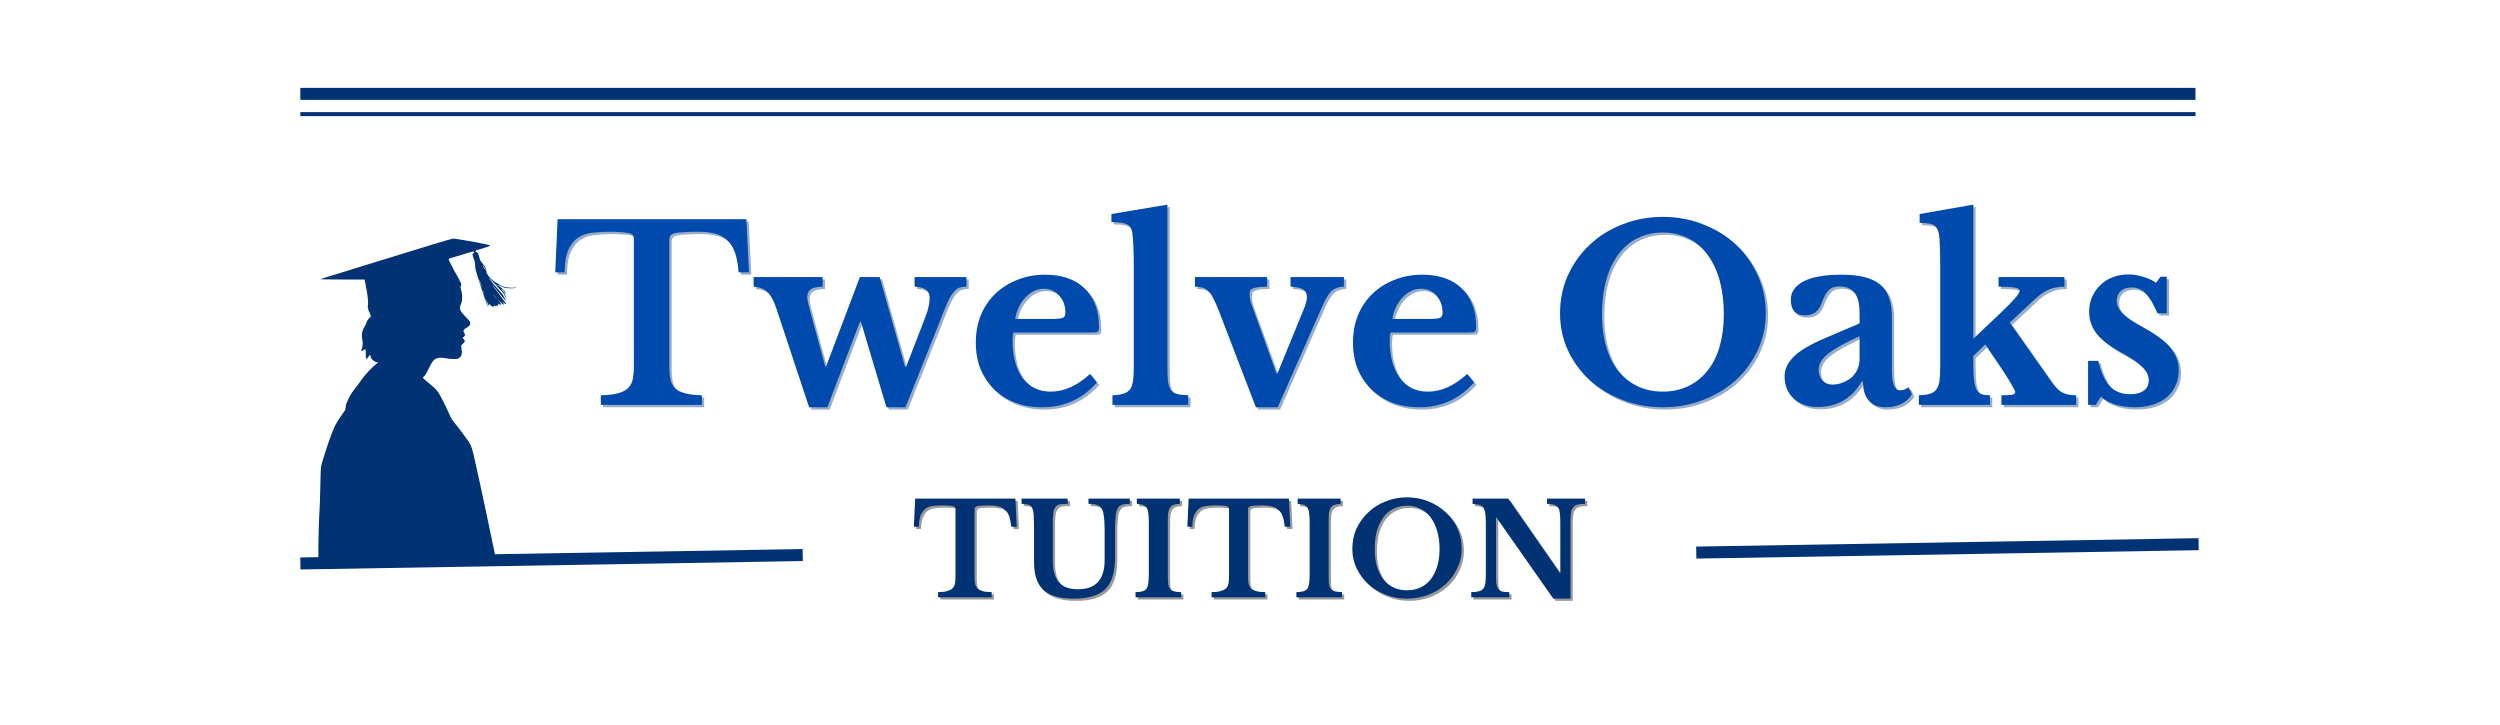 <svg xmlns="http://www.w3.org/2000/svg" xmlns:xlink="http://www.w3.org/1999/xlink" width="200" zoomAndPan="magnify" viewBox="0 0 150 43.5" height="58" preserveAspectRatio="xMidYMid meet" version="1.0"><defs><g/><clipPath id="1aaace16a2"><path d="M 19.094 14.316 L 31 14.316 L 31 33.559 L 19.094 33.559 Z M 19.094 14.316 " clip-rule="nonzero"/></clipPath></defs><path stroke-linecap="butt" transform="matrix(0.06, -0.001, 0.001, 0.06, 18.017, 33.446)" fill="none" stroke-linejoin="miter" d="M -0.02 6.03 L 502.33 5.991 " stroke="#003274" stroke-width="12" stroke-opacity="1" stroke-miterlimit="4"/><path stroke-linecap="butt" transform="matrix(0.06, -0.001, 0.001, 0.06, 101.771, 32.794)" fill="none" stroke-linejoin="miter" d="M -0.018 6.016 L 502.333 5.977 " stroke="#003274" stroke-width="12" stroke-opacity="1" stroke-miterlimit="4"/><path stroke-linecap="butt" transform="matrix(0.06, 0, 0, 0.06, 18.021, 5.273)" fill="none" stroke-linejoin="miter" d="M -0.02 5.975 L 1895.131 5.975 " stroke="#003274" stroke-width="12" stroke-opacity="1" stroke-miterlimit="4"/><path stroke-linecap="butt" transform="matrix(0.06, 0, 0, 0.06, 18.021, 6.727)" fill="none" stroke-linejoin="miter" d="M -0.02 2.003 L 1895.131 2.003 " stroke="#003274" stroke-width="4" stroke-opacity="1" stroke-miterlimit="4"/><g fill="#000000" fill-opacity="0.4"><g transform="translate(54.872, 35.974)"><g><path d="M 6.266 -4.234 L 5.938 -4.234 C 5.914 -4.484 5.875 -4.691 5.812 -4.859 C 5.758 -5.023 5.676 -5.156 5.562 -5.25 C 5.457 -5.352 5.328 -5.422 5.172 -5.453 C 5.023 -5.492 4.848 -5.516 4.641 -5.516 C 4.441 -5.516 4.281 -5.508 4.156 -5.5 C 4.039 -5.5 3.953 -5.488 3.891 -5.469 C 3.828 -5.445 3.785 -5.422 3.766 -5.391 C 3.742 -5.359 3.734 -5.32 3.734 -5.281 L 3.734 -1.25 C 3.734 -1.082 3.742 -0.941 3.766 -0.828 C 3.785 -0.711 3.832 -0.617 3.906 -0.547 C 3.977 -0.473 4.082 -0.414 4.219 -0.375 C 4.352 -0.332 4.535 -0.312 4.766 -0.312 L 4.766 0 L 1.547 0 L 1.547 -0.312 C 1.773 -0.312 1.957 -0.332 2.094 -0.375 C 2.238 -0.414 2.348 -0.473 2.422 -0.547 C 2.492 -0.617 2.539 -0.711 2.562 -0.828 C 2.582 -0.941 2.594 -1.082 2.594 -1.25 L 2.594 -5.281 C 2.594 -5.32 2.582 -5.359 2.562 -5.391 C 2.551 -5.422 2.516 -5.445 2.453 -5.469 C 2.398 -5.488 2.32 -5.5 2.219 -5.5 C 2.113 -5.508 1.977 -5.516 1.812 -5.516 C 1.625 -5.516 1.441 -5.504 1.266 -5.484 C 1.098 -5.473 0.953 -5.426 0.828 -5.344 C 0.703 -5.258 0.598 -5.129 0.516 -4.953 C 0.441 -4.785 0.398 -4.547 0.391 -4.234 L 0.094 -4.234 L 0.172 -5.922 L 6.188 -5.922 Z M 6.266 -4.234 "/></g></g></g><g fill="#000000" fill-opacity="0.4"><g transform="translate(61.226, 35.974)"><g><path d="M 5.812 -2.391 C 5.812 -1.953 5.766 -1.578 5.672 -1.266 C 5.578 -0.953 5.43 -0.695 5.234 -0.5 C 5.035 -0.301 4.773 -0.156 4.453 -0.062 C 4.141 0.031 3.766 0.078 3.328 0.078 C 2.504 0.078 1.898 -0.094 1.516 -0.438 C 1.141 -0.789 0.953 -1.344 0.953 -2.094 L 0.953 -4.203 C 0.953 -4.398 0.945 -4.566 0.938 -4.703 C 0.938 -4.836 0.93 -4.953 0.922 -5.047 C 0.91 -5.141 0.895 -5.211 0.875 -5.266 C 0.852 -5.328 0.832 -5.379 0.812 -5.422 C 0.758 -5.492 0.691 -5.539 0.609 -5.562 C 0.523 -5.594 0.391 -5.609 0.203 -5.609 L 0.203 -5.922 L 2.969 -5.922 L 2.969 -5.609 C 2.75 -5.609 2.586 -5.598 2.484 -5.578 C 2.391 -5.555 2.312 -5.508 2.25 -5.438 C 2.219 -5.395 2.188 -5.344 2.156 -5.281 C 2.133 -5.227 2.117 -5.156 2.109 -5.062 C 2.098 -4.969 2.086 -4.848 2.078 -4.703 C 2.078 -4.566 2.078 -4.398 2.078 -4.203 L 2.078 -2.188 C 2.078 -1.602 2.203 -1.172 2.453 -0.891 C 2.703 -0.617 3.082 -0.484 3.594 -0.484 C 4.656 -0.484 5.188 -1.066 5.188 -2.234 L 5.188 -4.016 C 5.188 -4.223 5.18 -4.406 5.172 -4.562 C 5.16 -4.719 5.145 -4.848 5.125 -4.953 C 5.113 -5.066 5.094 -5.156 5.062 -5.219 C 5.031 -5.289 4.992 -5.352 4.953 -5.406 C 4.879 -5.477 4.785 -5.531 4.672 -5.562 C 4.566 -5.594 4.414 -5.609 4.219 -5.609 L 4.219 -5.922 L 6.703 -5.922 L 6.703 -5.609 C 6.516 -5.609 6.367 -5.594 6.266 -5.562 C 6.16 -5.539 6.082 -5.492 6.031 -5.422 C 5.988 -5.367 5.953 -5.305 5.922 -5.234 C 5.898 -5.16 5.879 -5.066 5.859 -4.953 C 5.848 -4.848 5.836 -4.719 5.828 -4.562 C 5.816 -4.406 5.812 -4.223 5.812 -4.016 Z M 5.812 -2.391 "/></g></g></g><g fill="#000000" fill-opacity="0.4"><g transform="translate(67.987, 35.974)"><g><path d="M 3.016 0 L 0.281 0 L 0.281 -0.312 C 0.445 -0.312 0.582 -0.328 0.688 -0.359 C 0.801 -0.391 0.883 -0.441 0.938 -0.516 C 0.988 -0.586 1.023 -0.691 1.047 -0.828 C 1.066 -0.973 1.078 -1.172 1.078 -1.422 L 1.078 -4.5 C 1.078 -4.719 1.066 -4.895 1.047 -5.031 C 1.035 -5.176 1.004 -5.289 0.953 -5.375 C 0.898 -5.457 0.828 -5.516 0.734 -5.547 C 0.641 -5.578 0.516 -5.598 0.359 -5.609 L 0.359 -5.922 L 2.938 -5.922 L 2.938 -5.609 C 2.781 -5.598 2.656 -5.578 2.562 -5.547 C 2.469 -5.516 2.395 -5.457 2.344 -5.375 C 2.289 -5.289 2.254 -5.176 2.234 -5.031 C 2.223 -4.895 2.219 -4.719 2.219 -4.5 L 2.219 -1.422 C 2.219 -1.172 2.223 -0.973 2.234 -0.828 C 2.254 -0.691 2.289 -0.586 2.344 -0.516 C 2.406 -0.441 2.488 -0.391 2.594 -0.359 C 2.707 -0.328 2.848 -0.312 3.016 -0.312 Z M 3.016 0 "/></g></g></g><g fill="#000000" fill-opacity="0.4"><g transform="translate(71.283, 35.974)"><g><path d="M 6.266 -4.234 L 5.938 -4.234 C 5.914 -4.484 5.875 -4.691 5.812 -4.859 C 5.758 -5.023 5.676 -5.156 5.562 -5.25 C 5.457 -5.352 5.328 -5.422 5.172 -5.453 C 5.023 -5.492 4.848 -5.516 4.641 -5.516 C 4.441 -5.516 4.281 -5.508 4.156 -5.5 C 4.039 -5.5 3.953 -5.488 3.891 -5.469 C 3.828 -5.445 3.785 -5.422 3.766 -5.391 C 3.742 -5.359 3.734 -5.32 3.734 -5.281 L 3.734 -1.25 C 3.734 -1.082 3.742 -0.941 3.766 -0.828 C 3.785 -0.711 3.832 -0.617 3.906 -0.547 C 3.977 -0.473 4.082 -0.414 4.219 -0.375 C 4.352 -0.332 4.535 -0.312 4.766 -0.312 L 4.766 0 L 1.547 0 L 1.547 -0.312 C 1.773 -0.312 1.957 -0.332 2.094 -0.375 C 2.238 -0.414 2.348 -0.473 2.422 -0.547 C 2.492 -0.617 2.539 -0.711 2.562 -0.828 C 2.582 -0.941 2.594 -1.082 2.594 -1.25 L 2.594 -5.281 C 2.594 -5.32 2.582 -5.359 2.562 -5.391 C 2.551 -5.422 2.516 -5.445 2.453 -5.469 C 2.398 -5.488 2.32 -5.5 2.219 -5.5 C 2.113 -5.508 1.977 -5.516 1.812 -5.516 C 1.625 -5.516 1.441 -5.504 1.266 -5.484 C 1.098 -5.473 0.953 -5.426 0.828 -5.344 C 0.703 -5.258 0.598 -5.129 0.516 -4.953 C 0.441 -4.785 0.398 -4.547 0.391 -4.234 L 0.094 -4.234 L 0.172 -5.922 L 6.188 -5.922 Z M 6.266 -4.234 "/></g></g></g><g fill="#000000" fill-opacity="0.4"><g transform="translate(77.636, 35.974)"><g><path d="M 3.016 0 L 0.281 0 L 0.281 -0.312 C 0.445 -0.312 0.582 -0.328 0.688 -0.359 C 0.801 -0.391 0.883 -0.441 0.938 -0.516 C 0.988 -0.586 1.023 -0.691 1.047 -0.828 C 1.066 -0.973 1.078 -1.172 1.078 -1.422 L 1.078 -4.5 C 1.078 -4.719 1.066 -4.895 1.047 -5.031 C 1.035 -5.176 1.004 -5.289 0.953 -5.375 C 0.898 -5.457 0.828 -5.516 0.734 -5.547 C 0.641 -5.578 0.516 -5.598 0.359 -5.609 L 0.359 -5.922 L 2.938 -5.922 L 2.938 -5.609 C 2.781 -5.598 2.656 -5.578 2.562 -5.547 C 2.469 -5.516 2.395 -5.457 2.344 -5.375 C 2.289 -5.289 2.254 -5.176 2.234 -5.031 C 2.223 -4.895 2.219 -4.719 2.219 -4.5 L 2.219 -1.422 C 2.219 -1.172 2.223 -0.973 2.234 -0.828 C 2.254 -0.691 2.289 -0.586 2.344 -0.516 C 2.406 -0.441 2.488 -0.391 2.594 -0.359 C 2.707 -0.328 2.848 -0.312 3.016 -0.312 Z M 3.016 0 "/></g></g></g><g fill="#000000" fill-opacity="0.4"><g transform="translate(80.932, 35.974)"><g><path d="M 3.625 -6 C 4.094 -6 4.523 -5.914 4.922 -5.75 C 5.316 -5.594 5.66 -5.375 5.953 -5.094 C 6.254 -4.82 6.488 -4.5 6.656 -4.125 C 6.82 -3.75 6.906 -3.344 6.906 -2.906 C 6.906 -2.5 6.816 -2.113 6.641 -1.75 C 6.473 -1.383 6.242 -1.066 5.953 -0.797 C 5.66 -0.523 5.312 -0.312 4.906 -0.156 C 4.508 0 4.082 0.078 3.625 0.078 C 3.164 0.078 2.738 0 2.344 -0.156 C 1.945 -0.312 1.598 -0.523 1.297 -0.797 C 1.004 -1.066 0.77 -1.383 0.594 -1.75 C 0.426 -2.113 0.344 -2.5 0.344 -2.906 C 0.344 -3.344 0.426 -3.75 0.594 -4.125 C 0.77 -4.5 1.004 -4.82 1.297 -5.094 C 1.586 -5.375 1.93 -5.594 2.328 -5.75 C 2.734 -5.914 3.164 -6 3.625 -6 Z M 3.625 -0.422 C 3.926 -0.422 4.195 -0.477 4.438 -0.594 C 4.676 -0.707 4.879 -0.867 5.047 -1.078 C 5.211 -1.297 5.344 -1.555 5.438 -1.859 C 5.531 -2.172 5.578 -2.516 5.578 -2.891 C 5.578 -3.285 5.531 -3.645 5.438 -3.969 C 5.344 -4.289 5.211 -4.566 5.047 -4.797 C 4.879 -5.023 4.676 -5.195 4.438 -5.312 C 4.195 -5.438 3.926 -5.5 3.625 -5.5 C 3.32 -5.5 3.051 -5.438 2.812 -5.312 C 2.57 -5.195 2.367 -5.023 2.203 -4.797 C 2.035 -4.566 1.906 -4.289 1.812 -3.969 C 1.727 -3.645 1.688 -3.285 1.688 -2.891 C 1.688 -2.516 1.727 -2.172 1.812 -1.859 C 1.906 -1.555 2.035 -1.297 2.203 -1.078 C 2.367 -0.867 2.57 -0.707 2.812 -0.594 C 3.051 -0.477 3.32 -0.422 3.625 -0.422 Z M 3.625 -0.422 "/></g></g></g><g fill="#000000" fill-opacity="0.4"><g transform="translate(88.177, 35.974)"><g><path d="M 5.156 0.078 L 1.75 -4.781 L 1.719 -4.781 L 1.719 -1.469 C 1.719 -1.207 1.723 -1.004 1.734 -0.859 C 1.754 -0.711 1.789 -0.598 1.844 -0.516 C 1.906 -0.43 1.988 -0.375 2.094 -0.344 C 2.207 -0.32 2.348 -0.312 2.516 -0.312 L 2.516 0 L 0.234 0 L 0.234 -0.312 C 0.422 -0.312 0.57 -0.328 0.688 -0.359 C 0.801 -0.391 0.891 -0.441 0.953 -0.516 C 1.016 -0.586 1.055 -0.691 1.078 -0.828 C 1.098 -0.973 1.109 -1.172 1.109 -1.422 L 1.109 -4.5 C 1.109 -4.719 1.098 -4.895 1.078 -5.031 C 1.055 -5.176 1.02 -5.289 0.969 -5.375 C 0.914 -5.457 0.832 -5.516 0.719 -5.547 C 0.613 -5.578 0.477 -5.598 0.312 -5.609 L 0.312 -5.922 L 2.453 -5.922 L 5.547 -1.469 L 5.578 -1.469 L 5.578 -4.453 C 5.578 -4.703 5.566 -4.898 5.547 -5.047 C 5.535 -5.203 5.5 -5.32 5.438 -5.406 C 5.375 -5.488 5.289 -5.539 5.188 -5.562 C 5.082 -5.594 4.945 -5.609 4.781 -5.609 L 4.781 -5.922 L 7.062 -5.922 L 7.062 -5.609 C 6.875 -5.609 6.723 -5.594 6.609 -5.562 C 6.492 -5.531 6.406 -5.473 6.344 -5.391 C 6.281 -5.316 6.238 -5.207 6.219 -5.062 C 6.195 -4.926 6.188 -4.738 6.188 -4.5 L 6.188 0.078 Z M 5.156 0.078 "/></g></g></g><g fill="#003274" fill-opacity="1"><g transform="translate(54.737, 35.839)"><g><path d="M 6.266 -4.234 L 5.938 -4.234 C 5.914 -4.484 5.875 -4.691 5.812 -4.859 C 5.758 -5.023 5.676 -5.156 5.562 -5.25 C 5.457 -5.352 5.328 -5.422 5.172 -5.453 C 5.023 -5.492 4.848 -5.516 4.641 -5.516 C 4.441 -5.516 4.281 -5.508 4.156 -5.5 C 4.039 -5.5 3.953 -5.488 3.891 -5.469 C 3.828 -5.445 3.785 -5.422 3.766 -5.391 C 3.742 -5.359 3.734 -5.32 3.734 -5.281 L 3.734 -1.25 C 3.734 -1.082 3.742 -0.941 3.766 -0.828 C 3.785 -0.711 3.832 -0.617 3.906 -0.547 C 3.977 -0.473 4.082 -0.414 4.219 -0.375 C 4.352 -0.332 4.535 -0.312 4.766 -0.312 L 4.766 0 L 1.547 0 L 1.547 -0.312 C 1.773 -0.312 1.957 -0.332 2.094 -0.375 C 2.238 -0.414 2.348 -0.473 2.422 -0.547 C 2.492 -0.617 2.539 -0.711 2.562 -0.828 C 2.582 -0.941 2.594 -1.082 2.594 -1.25 L 2.594 -5.281 C 2.594 -5.32 2.582 -5.359 2.562 -5.391 C 2.551 -5.422 2.516 -5.445 2.453 -5.469 C 2.398 -5.488 2.32 -5.5 2.219 -5.5 C 2.113 -5.508 1.977 -5.516 1.812 -5.516 C 1.625 -5.516 1.441 -5.504 1.266 -5.484 C 1.098 -5.473 0.953 -5.426 0.828 -5.344 C 0.703 -5.258 0.598 -5.129 0.516 -4.953 C 0.441 -4.785 0.398 -4.547 0.391 -4.234 L 0.094 -4.234 L 0.172 -5.922 L 6.188 -5.922 Z M 6.266 -4.234 "/></g></g></g><g fill="#003274" fill-opacity="1"><g transform="translate(61.09, 35.839)"><g><path d="M 5.812 -2.391 C 5.812 -1.953 5.766 -1.578 5.672 -1.266 C 5.578 -0.953 5.43 -0.695 5.234 -0.5 C 5.035 -0.301 4.773 -0.156 4.453 -0.062 C 4.141 0.031 3.766 0.078 3.328 0.078 C 2.504 0.078 1.898 -0.094 1.516 -0.438 C 1.141 -0.789 0.953 -1.344 0.953 -2.094 L 0.953 -4.203 C 0.953 -4.398 0.945 -4.566 0.938 -4.703 C 0.938 -4.836 0.93 -4.953 0.922 -5.047 C 0.91 -5.141 0.895 -5.211 0.875 -5.266 C 0.852 -5.328 0.832 -5.379 0.812 -5.422 C 0.758 -5.492 0.691 -5.539 0.609 -5.562 C 0.523 -5.594 0.391 -5.609 0.203 -5.609 L 0.203 -5.922 L 2.969 -5.922 L 2.969 -5.609 C 2.75 -5.609 2.586 -5.598 2.484 -5.578 C 2.391 -5.555 2.312 -5.508 2.25 -5.438 C 2.219 -5.395 2.188 -5.344 2.156 -5.281 C 2.133 -5.227 2.117 -5.156 2.109 -5.062 C 2.098 -4.969 2.086 -4.848 2.078 -4.703 C 2.078 -4.566 2.078 -4.398 2.078 -4.203 L 2.078 -2.188 C 2.078 -1.602 2.203 -1.172 2.453 -0.891 C 2.703 -0.617 3.082 -0.484 3.594 -0.484 C 4.656 -0.484 5.188 -1.066 5.188 -2.234 L 5.188 -4.016 C 5.188 -4.223 5.18 -4.406 5.172 -4.562 C 5.16 -4.719 5.145 -4.848 5.125 -4.953 C 5.113 -5.066 5.094 -5.156 5.062 -5.219 C 5.031 -5.289 4.992 -5.352 4.953 -5.406 C 4.879 -5.477 4.785 -5.531 4.672 -5.562 C 4.566 -5.594 4.414 -5.609 4.219 -5.609 L 4.219 -5.922 L 6.703 -5.922 L 6.703 -5.609 C 6.516 -5.609 6.367 -5.594 6.266 -5.562 C 6.16 -5.539 6.082 -5.492 6.031 -5.422 C 5.988 -5.367 5.953 -5.305 5.922 -5.234 C 5.898 -5.16 5.879 -5.066 5.859 -4.953 C 5.848 -4.848 5.836 -4.719 5.828 -4.562 C 5.816 -4.406 5.812 -4.223 5.812 -4.016 Z M 5.812 -2.391 "/></g></g></g><g fill="#003274" fill-opacity="1"><g transform="translate(67.851, 35.839)"><g><path d="M 3.016 0 L 0.281 0 L 0.281 -0.312 C 0.445 -0.312 0.582 -0.328 0.688 -0.359 C 0.801 -0.391 0.883 -0.441 0.938 -0.516 C 0.988 -0.586 1.023 -0.691 1.047 -0.828 C 1.066 -0.973 1.078 -1.172 1.078 -1.422 L 1.078 -4.5 C 1.078 -4.719 1.066 -4.895 1.047 -5.031 C 1.035 -5.176 1.004 -5.289 0.953 -5.375 C 0.898 -5.457 0.828 -5.516 0.734 -5.547 C 0.641 -5.578 0.516 -5.598 0.359 -5.609 L 0.359 -5.922 L 2.938 -5.922 L 2.938 -5.609 C 2.781 -5.598 2.656 -5.578 2.562 -5.547 C 2.469 -5.516 2.395 -5.457 2.344 -5.375 C 2.289 -5.289 2.254 -5.176 2.234 -5.031 C 2.223 -4.895 2.219 -4.719 2.219 -4.5 L 2.219 -1.422 C 2.219 -1.172 2.223 -0.973 2.234 -0.828 C 2.254 -0.691 2.289 -0.586 2.344 -0.516 C 2.406 -0.441 2.488 -0.391 2.594 -0.359 C 2.707 -0.328 2.848 -0.312 3.016 -0.312 Z M 3.016 0 "/></g></g></g><g fill="#003274" fill-opacity="1"><g transform="translate(71.147, 35.839)"><g><path d="M 6.266 -4.234 L 5.938 -4.234 C 5.914 -4.484 5.875 -4.691 5.812 -4.859 C 5.758 -5.023 5.676 -5.156 5.562 -5.25 C 5.457 -5.352 5.328 -5.422 5.172 -5.453 C 5.023 -5.492 4.848 -5.516 4.641 -5.516 C 4.441 -5.516 4.281 -5.508 4.156 -5.5 C 4.039 -5.5 3.953 -5.488 3.891 -5.469 C 3.828 -5.445 3.785 -5.422 3.766 -5.391 C 3.742 -5.359 3.734 -5.32 3.734 -5.281 L 3.734 -1.25 C 3.734 -1.082 3.742 -0.941 3.766 -0.828 C 3.785 -0.711 3.832 -0.617 3.906 -0.547 C 3.977 -0.473 4.082 -0.414 4.219 -0.375 C 4.352 -0.332 4.535 -0.312 4.766 -0.312 L 4.766 0 L 1.547 0 L 1.547 -0.312 C 1.773 -0.312 1.957 -0.332 2.094 -0.375 C 2.238 -0.414 2.348 -0.473 2.422 -0.547 C 2.492 -0.617 2.539 -0.711 2.562 -0.828 C 2.582 -0.941 2.594 -1.082 2.594 -1.25 L 2.594 -5.281 C 2.594 -5.32 2.582 -5.359 2.562 -5.391 C 2.551 -5.422 2.516 -5.445 2.453 -5.469 C 2.398 -5.488 2.32 -5.5 2.219 -5.5 C 2.113 -5.508 1.977 -5.516 1.812 -5.516 C 1.625 -5.516 1.441 -5.504 1.266 -5.484 C 1.098 -5.473 0.953 -5.426 0.828 -5.344 C 0.703 -5.258 0.598 -5.129 0.516 -4.953 C 0.441 -4.785 0.398 -4.547 0.391 -4.234 L 0.094 -4.234 L 0.172 -5.922 L 6.188 -5.922 Z M 6.266 -4.234 "/></g></g></g><g fill="#003274" fill-opacity="1"><g transform="translate(77.501, 35.839)"><g><path d="M 3.016 0 L 0.281 0 L 0.281 -0.312 C 0.445 -0.312 0.582 -0.328 0.688 -0.359 C 0.801 -0.391 0.883 -0.441 0.938 -0.516 C 0.988 -0.586 1.023 -0.691 1.047 -0.828 C 1.066 -0.973 1.078 -1.172 1.078 -1.422 L 1.078 -4.5 C 1.078 -4.719 1.066 -4.895 1.047 -5.031 C 1.035 -5.176 1.004 -5.289 0.953 -5.375 C 0.898 -5.457 0.828 -5.516 0.734 -5.547 C 0.641 -5.578 0.516 -5.598 0.359 -5.609 L 0.359 -5.922 L 2.938 -5.922 L 2.938 -5.609 C 2.781 -5.598 2.656 -5.578 2.562 -5.547 C 2.469 -5.516 2.395 -5.457 2.344 -5.375 C 2.289 -5.289 2.254 -5.176 2.234 -5.031 C 2.223 -4.895 2.219 -4.719 2.219 -4.5 L 2.219 -1.422 C 2.219 -1.172 2.223 -0.973 2.234 -0.828 C 2.254 -0.691 2.289 -0.586 2.344 -0.516 C 2.406 -0.441 2.488 -0.391 2.594 -0.359 C 2.707 -0.328 2.848 -0.312 3.016 -0.312 Z M 3.016 0 "/></g></g></g><g fill="#003274" fill-opacity="1"><g transform="translate(80.796, 35.839)"><g><path d="M 3.625 -6 C 4.094 -6 4.523 -5.914 4.922 -5.75 C 5.316 -5.594 5.66 -5.375 5.953 -5.094 C 6.254 -4.82 6.488 -4.5 6.656 -4.125 C 6.82 -3.75 6.906 -3.344 6.906 -2.906 C 6.906 -2.5 6.816 -2.113 6.641 -1.75 C 6.473 -1.383 6.242 -1.066 5.953 -0.797 C 5.66 -0.523 5.312 -0.312 4.906 -0.156 C 4.508 0 4.082 0.078 3.625 0.078 C 3.164 0.078 2.738 0 2.344 -0.156 C 1.945 -0.312 1.598 -0.523 1.297 -0.797 C 1.004 -1.066 0.77 -1.383 0.594 -1.75 C 0.426 -2.113 0.344 -2.5 0.344 -2.906 C 0.344 -3.344 0.426 -3.75 0.594 -4.125 C 0.77 -4.5 1.004 -4.82 1.297 -5.094 C 1.586 -5.375 1.93 -5.594 2.328 -5.75 C 2.734 -5.914 3.164 -6 3.625 -6 Z M 3.625 -0.422 C 3.926 -0.422 4.195 -0.477 4.438 -0.594 C 4.676 -0.707 4.879 -0.867 5.047 -1.078 C 5.211 -1.297 5.344 -1.555 5.438 -1.859 C 5.531 -2.172 5.578 -2.516 5.578 -2.891 C 5.578 -3.285 5.531 -3.645 5.438 -3.969 C 5.344 -4.289 5.211 -4.566 5.047 -4.797 C 4.879 -5.023 4.676 -5.195 4.438 -5.312 C 4.195 -5.438 3.926 -5.5 3.625 -5.5 C 3.32 -5.5 3.051 -5.438 2.812 -5.312 C 2.57 -5.195 2.367 -5.023 2.203 -4.797 C 2.035 -4.566 1.906 -4.289 1.812 -3.969 C 1.727 -3.645 1.688 -3.285 1.688 -2.891 C 1.688 -2.516 1.727 -2.172 1.812 -1.859 C 1.906 -1.555 2.035 -1.297 2.203 -1.078 C 2.367 -0.867 2.57 -0.707 2.812 -0.594 C 3.051 -0.477 3.32 -0.422 3.625 -0.422 Z M 3.625 -0.422 "/></g></g></g><g fill="#003274" fill-opacity="1"><g transform="translate(88.041, 35.839)"><g><path d="M 5.156 0.078 L 1.75 -4.781 L 1.719 -4.781 L 1.719 -1.469 C 1.719 -1.207 1.723 -1.004 1.734 -0.859 C 1.754 -0.711 1.789 -0.598 1.844 -0.516 C 1.906 -0.43 1.988 -0.375 2.094 -0.344 C 2.207 -0.32 2.348 -0.312 2.516 -0.312 L 2.516 0 L 0.234 0 L 0.234 -0.312 C 0.422 -0.312 0.57 -0.328 0.688 -0.359 C 0.801 -0.391 0.891 -0.441 0.953 -0.516 C 1.016 -0.586 1.055 -0.691 1.078 -0.828 C 1.098 -0.973 1.109 -1.172 1.109 -1.422 L 1.109 -4.5 C 1.109 -4.719 1.098 -4.895 1.078 -5.031 C 1.055 -5.176 1.02 -5.289 0.969 -5.375 C 0.914 -5.457 0.832 -5.516 0.719 -5.547 C 0.613 -5.578 0.477 -5.598 0.312 -5.609 L 0.312 -5.922 L 2.453 -5.922 L 5.547 -1.469 L 5.578 -1.469 L 5.578 -4.453 C 5.578 -4.703 5.566 -4.898 5.547 -5.047 C 5.535 -5.203 5.5 -5.32 5.438 -5.406 C 5.375 -5.488 5.289 -5.539 5.188 -5.562 C 5.082 -5.594 4.945 -5.609 4.781 -5.609 L 4.781 -5.922 L 7.062 -5.922 L 7.062 -5.609 C 6.875 -5.609 6.723 -5.594 6.609 -5.562 C 6.492 -5.531 6.406 -5.473 6.344 -5.391 C 6.281 -5.316 6.238 -5.207 6.219 -5.062 C 6.195 -4.926 6.188 -4.738 6.188 -4.5 L 6.188 0.078 Z M 5.156 0.078 "/></g></g></g><g fill="#003274" fill-opacity="0.4"><g transform="translate(33.283, 24.434)"><g><path d="M 11.797 -7.953 L 11.172 -7.953 C 11.141 -8.43 11.066 -8.828 10.953 -9.141 C 10.848 -9.453 10.691 -9.703 10.484 -9.891 C 10.285 -10.078 10.039 -10.207 9.75 -10.281 C 9.457 -10.352 9.117 -10.391 8.734 -10.391 C 8.359 -10.391 8.055 -10.379 7.828 -10.359 C 7.609 -10.348 7.438 -10.328 7.312 -10.297 C 7.195 -10.266 7.117 -10.219 7.078 -10.156 C 7.035 -10.094 7.016 -10.02 7.016 -9.938 L 7.016 -2.359 C 7.016 -2.047 7.035 -1.781 7.078 -1.562 C 7.117 -1.344 7.207 -1.16 7.344 -1.016 C 7.477 -0.879 7.676 -0.773 7.938 -0.703 C 8.195 -0.629 8.539 -0.586 8.969 -0.578 L 8.969 0 L 2.906 0 L 2.906 -0.578 C 3.344 -0.586 3.691 -0.629 3.953 -0.703 C 4.211 -0.773 4.41 -0.879 4.547 -1.016 C 4.691 -1.16 4.785 -1.344 4.828 -1.562 C 4.867 -1.781 4.891 -2.047 4.891 -2.359 L 4.891 -9.938 C 4.891 -10.02 4.875 -10.094 4.844 -10.156 C 4.812 -10.219 4.738 -10.266 4.625 -10.297 C 4.52 -10.328 4.367 -10.348 4.172 -10.359 C 3.973 -10.379 3.719 -10.391 3.406 -10.391 C 3.051 -10.391 2.711 -10.367 2.391 -10.328 C 2.078 -10.297 1.801 -10.203 1.562 -10.047 C 1.32 -9.891 1.125 -9.648 0.969 -9.328 C 0.82 -9.004 0.742 -8.547 0.734 -7.953 L 0.172 -7.953 L 0.312 -11.141 L 11.641 -11.141 Z M 11.797 -7.953 "/></g></g></g><g fill="#003274" fill-opacity="0.4"><g transform="translate(45.25, 24.434)"><g><path d="M 4.531 0.141 L 3.438 0.141 L 1.469 -5.797 C 1.312 -6.266 1.129 -6.594 0.922 -6.781 C 0.723 -6.969 0.453 -7.07 0.109 -7.094 L 0.109 -7.672 L 4.25 -7.672 L 4.25 -7.094 C 3.906 -7.082 3.664 -7.031 3.531 -6.938 C 3.395 -6.844 3.328 -6.688 3.328 -6.469 C 3.328 -6.363 3.344 -6.25 3.375 -6.125 C 3.406 -6 3.441 -5.852 3.484 -5.688 L 4.406 -2.297 L 4.453 -2.297 L 6.484 -7.672 L 7.672 -7.672 L 9.188 -2.297 L 9.266 -2.297 L 10.422 -5.297 C 10.516 -5.535 10.578 -5.742 10.609 -5.922 C 10.648 -6.098 10.672 -6.254 10.672 -6.391 C 10.672 -6.641 10.586 -6.816 10.422 -6.922 C 10.266 -7.035 10.047 -7.094 9.766 -7.094 L 9.766 -7.672 L 12.875 -7.672 L 12.875 -7.094 C 12.695 -7.094 12.551 -7.07 12.438 -7.031 C 12.32 -6.988 12.207 -6.895 12.094 -6.75 C 11.977 -6.613 11.852 -6.395 11.719 -6.094 C 11.582 -5.789 11.414 -5.379 11.219 -4.859 L 9.219 0.141 L 8.078 0.141 L 6.547 -4.984 L 6.484 -4.984 Z M 4.531 0.141 "/></g></g></g><g fill="#003274" fill-opacity="0.4"><g transform="translate(58.142, 24.434)"><g><path d="M 7.812 -1.344 C 6.938 -0.352 5.844 0.141 4.531 0.141 C 3.926 0.141 3.379 0.047 2.891 -0.141 C 2.41 -0.328 1.992 -0.594 1.641 -0.938 C 1.297 -1.281 1.023 -1.688 0.828 -2.156 C 0.641 -2.625 0.547 -3.148 0.547 -3.734 C 0.547 -4.328 0.645 -4.875 0.844 -5.375 C 1.051 -5.875 1.336 -6.301 1.703 -6.656 C 2.078 -7.02 2.52 -7.301 3.031 -7.5 C 3.539 -7.707 4.098 -7.812 4.703 -7.812 C 5.723 -7.812 6.516 -7.535 7.078 -6.984 C 7.648 -6.43 7.938 -5.66 7.938 -4.672 C 7.938 -4.516 7.91 -4.422 7.859 -4.391 C 7.816 -4.359 7.688 -4.344 7.469 -4.344 L 2.812 -4.344 C 2.77 -4.25 2.75 -4.086 2.75 -3.859 C 2.75 -2.91 2.953 -2.16 3.359 -1.609 C 3.773 -1.066 4.332 -0.797 5.031 -0.797 C 5.438 -0.797 5.836 -0.883 6.234 -1.062 C 6.641 -1.25 7.031 -1.516 7.406 -1.859 Z M 5 -5.156 C 5.383 -5.156 5.633 -5.176 5.75 -5.219 C 5.863 -5.258 5.922 -5.363 5.922 -5.531 C 5.922 -5.945 5.797 -6.289 5.547 -6.562 C 5.305 -6.832 5.004 -6.969 4.641 -6.969 C 4.223 -6.969 3.852 -6.797 3.531 -6.453 C 3.207 -6.117 3 -5.688 2.906 -5.156 Z M 5 -5.156 "/></g></g></g><g fill="#003274" fill-opacity="0.4"><g transform="translate(66.607, 24.434)"><g><path d="M 3.578 -2.375 C 3.578 -1.988 3.586 -1.676 3.609 -1.438 C 3.641 -1.207 3.695 -1.031 3.781 -0.906 C 3.875 -0.781 4 -0.695 4.156 -0.656 C 4.32 -0.613 4.547 -0.586 4.828 -0.578 L 4.828 0 L 0.281 0 L 0.281 -0.578 C 0.551 -0.586 0.77 -0.617 0.938 -0.672 C 1.102 -0.723 1.234 -0.805 1.328 -0.922 C 1.422 -1.047 1.484 -1.219 1.516 -1.438 C 1.547 -1.656 1.562 -1.93 1.562 -2.266 L 1.562 -8.25 C 1.562 -8.812 1.551 -9.27 1.531 -9.625 C 1.508 -9.988 1.488 -10.238 1.469 -10.375 C 1.414 -10.613 1.301 -10.77 1.125 -10.844 C 0.957 -10.926 0.656 -10.969 0.219 -10.969 L 0.219 -11.453 L 3.578 -12.016 Z M 3.578 -2.375 "/></g></g></g><g fill="#003274" fill-opacity="0.4"><g transform="translate(71.744, 24.434)"><g><path d="M 1.469 -5.797 C 1.352 -6.078 1.25 -6.301 1.156 -6.469 C 1.062 -6.645 0.961 -6.773 0.859 -6.859 C 0.754 -6.953 0.641 -7.016 0.516 -7.047 C 0.398 -7.078 0.258 -7.094 0.094 -7.094 L 0.094 -7.672 L 4.422 -7.672 L 4.422 -7.094 C 4.18 -7.094 3.988 -7.082 3.844 -7.062 C 3.707 -7.039 3.602 -7.008 3.531 -6.969 C 3.457 -6.938 3.41 -6.891 3.391 -6.828 C 3.379 -6.766 3.375 -6.691 3.375 -6.609 C 3.375 -6.484 3.395 -6.336 3.438 -6.172 C 3.488 -6.016 3.547 -5.852 3.609 -5.688 L 4.984 -1.891 L 5.047 -1.891 L 6.594 -5.672 C 6.664 -5.836 6.719 -5.984 6.75 -6.109 C 6.789 -6.242 6.812 -6.363 6.812 -6.469 C 6.812 -6.676 6.738 -6.828 6.594 -6.922 C 6.445 -7.023 6.191 -7.082 5.828 -7.094 L 5.828 -7.672 L 9.031 -7.672 L 9.031 -7.094 C 8.77 -7.094 8.547 -7.023 8.359 -6.891 C 8.172 -6.754 7.973 -6.453 7.766 -5.984 L 5.062 0.141 L 3.75 0.141 Z M 1.469 -5.797 "/></g></g></g><g fill="#003274" fill-opacity="0.4"><g transform="translate(80.773, 24.434)"><g><path d="M 7.812 -1.344 C 6.938 -0.352 5.844 0.141 4.531 0.141 C 3.926 0.141 3.379 0.047 2.891 -0.141 C 2.41 -0.328 1.992 -0.594 1.641 -0.938 C 1.297 -1.281 1.023 -1.688 0.828 -2.156 C 0.641 -2.625 0.547 -3.148 0.547 -3.734 C 0.547 -4.328 0.645 -4.875 0.844 -5.375 C 1.051 -5.875 1.336 -6.301 1.703 -6.656 C 2.078 -7.02 2.52 -7.301 3.031 -7.5 C 3.539 -7.707 4.098 -7.812 4.703 -7.812 C 5.723 -7.812 6.516 -7.535 7.078 -6.984 C 7.648 -6.43 7.938 -5.66 7.938 -4.672 C 7.938 -4.516 7.91 -4.422 7.859 -4.391 C 7.816 -4.359 7.688 -4.344 7.469 -4.344 L 2.812 -4.344 C 2.77 -4.25 2.75 -4.086 2.75 -3.859 C 2.75 -2.91 2.953 -2.16 3.359 -1.609 C 3.773 -1.066 4.332 -0.797 5.031 -0.797 C 5.438 -0.797 5.836 -0.883 6.234 -1.062 C 6.641 -1.25 7.031 -1.516 7.406 -1.859 Z M 5 -5.156 C 5.383 -5.156 5.633 -5.176 5.75 -5.219 C 5.863 -5.258 5.922 -5.363 5.922 -5.531 C 5.922 -5.945 5.797 -6.289 5.547 -6.562 C 5.305 -6.832 5.004 -6.969 4.641 -6.969 C 4.223 -6.969 3.852 -6.797 3.531 -6.453 C 3.207 -6.117 3 -5.688 2.906 -5.156 Z M 5 -5.156 "/></g></g></g><g fill="#003274" fill-opacity="0.4"><g transform="translate(89.238, 24.434)"><g/></g></g><g fill="#003274" fill-opacity="0.4"><g transform="translate(93.087, 24.434)"><g><path d="M 6.828 -11.281 C 7.691 -11.281 8.5 -11.129 9.25 -10.828 C 10.008 -10.535 10.664 -10.129 11.219 -9.609 C 11.77 -9.086 12.203 -8.473 12.516 -7.766 C 12.836 -7.066 13 -6.305 13 -5.484 C 13 -4.703 12.836 -3.969 12.516 -3.281 C 12.191 -2.594 11.754 -1.992 11.203 -1.484 C 10.648 -0.984 9.992 -0.586 9.234 -0.297 C 8.484 -0.004 7.68 0.141 6.828 0.141 C 5.973 0.141 5.164 -0.004 4.406 -0.297 C 3.656 -0.586 3 -0.984 2.438 -1.484 C 1.883 -1.992 1.445 -2.594 1.125 -3.281 C 0.812 -3.969 0.656 -4.703 0.656 -5.484 C 0.656 -6.305 0.812 -7.066 1.125 -7.766 C 1.445 -8.473 1.883 -9.086 2.438 -9.609 C 2.988 -10.129 3.641 -10.535 4.391 -10.828 C 5.148 -11.129 5.961 -11.281 6.828 -11.281 Z M 6.828 -0.797 C 7.391 -0.797 7.895 -0.906 8.344 -1.125 C 8.801 -1.344 9.188 -1.648 9.5 -2.047 C 9.82 -2.441 10.066 -2.926 10.234 -3.5 C 10.398 -4.082 10.484 -4.727 10.484 -5.438 C 10.484 -6.188 10.398 -6.863 10.234 -7.469 C 10.066 -8.07 9.82 -8.586 9.5 -9.016 C 9.188 -9.453 8.801 -9.781 8.344 -10 C 7.895 -10.227 7.391 -10.344 6.828 -10.344 C 6.254 -10.344 5.742 -10.227 5.297 -10 C 4.848 -9.781 4.461 -9.453 4.141 -9.016 C 3.828 -8.586 3.586 -8.07 3.422 -7.469 C 3.254 -6.863 3.172 -6.188 3.172 -5.438 C 3.172 -4.727 3.254 -4.082 3.422 -3.5 C 3.586 -2.926 3.828 -2.441 4.141 -2.047 C 4.461 -1.648 4.848 -1.344 5.297 -1.125 C 5.742 -0.906 6.254 -0.797 6.828 -0.797 Z M 6.828 -0.797 "/></g></g></g><g fill="#003274" fill-opacity="0.4"><g transform="translate(106.732, 24.434)"><g><path d="M 4.984 -4.125 C 4.172 -3.758 3.555 -3.422 3.141 -3.109 C 2.734 -2.797 2.531 -2.469 2.531 -2.125 C 2.531 -1.844 2.609 -1.617 2.766 -1.453 C 2.922 -1.297 3.113 -1.219 3.344 -1.219 C 3.57 -1.219 3.785 -1.258 3.984 -1.344 C 4.191 -1.426 4.367 -1.531 4.516 -1.656 C 4.66 -1.789 4.773 -1.953 4.859 -2.141 C 4.941 -2.336 4.984 -2.539 4.984 -2.75 Z M 4.984 -4.891 L 4.984 -5.5 C 4.984 -6.062 4.883 -6.469 4.688 -6.719 C 4.488 -6.977 4.18 -7.109 3.766 -7.109 C 3.484 -7.109 3.27 -7.031 3.125 -6.875 C 2.977 -6.727 2.844 -6.484 2.719 -6.141 C 2.633 -5.891 2.508 -5.695 2.344 -5.562 C 2.188 -5.438 1.969 -5.375 1.688 -5.375 C 1.414 -5.375 1.207 -5.453 1.062 -5.609 C 0.926 -5.773 0.859 -6.008 0.859 -6.312 C 0.859 -6.77 1.109 -7.133 1.609 -7.406 C 2.117 -7.676 2.883 -7.812 3.906 -7.812 C 4.988 -7.812 5.758 -7.613 6.219 -7.219 C 6.688 -6.832 6.922 -6.18 6.922 -5.266 L 6.922 -2.094 C 6.922 -1.281 7.082 -0.875 7.406 -0.875 C 7.594 -0.875 7.766 -0.938 7.922 -1.062 L 8.125 -0.641 C 7.988 -0.398 7.781 -0.207 7.5 -0.062 C 7.219 0.07 6.898 0.141 6.547 0.141 C 6.098 0.141 5.758 0.004 5.531 -0.266 C 5.301 -0.535 5.188 -0.914 5.188 -1.406 L 5.109 -1.406 C 4.828 -0.906 4.461 -0.523 4.016 -0.266 C 3.578 -0.004 3.07 0.125 2.5 0.125 C 1.895 0.125 1.406 -0.039 1.031 -0.375 C 0.664 -0.719 0.484 -1.164 0.484 -1.719 C 0.484 -2.145 0.672 -2.539 1.047 -2.906 C 1.43 -3.281 2.062 -3.648 2.938 -4.016 Z M 4.984 -4.891 "/></g></g></g><g fill="#003274" fill-opacity="0.4"><g transform="translate(115.037, 24.434)"><g><path d="M 5.188 -0.578 C 5.488 -0.578 5.703 -0.586 5.828 -0.609 C 5.953 -0.641 6.016 -0.691 6.016 -0.766 C 6.016 -0.828 5.945 -0.969 5.812 -1.188 C 5.688 -1.414 5.523 -1.68 5.328 -1.984 L 4.219 -3.625 L 3.5 -2.938 L 3.5 -2.375 C 3.5 -2 3.516 -1.691 3.547 -1.453 C 3.578 -1.223 3.629 -1.039 3.703 -0.906 C 3.773 -0.781 3.875 -0.691 4 -0.641 C 4.133 -0.598 4.301 -0.578 4.5 -0.578 L 4.5 0 L 0.234 0 L 0.234 -0.578 C 0.504 -0.586 0.719 -0.613 0.875 -0.656 C 1.039 -0.707 1.172 -0.789 1.266 -0.906 C 1.367 -1.031 1.438 -1.203 1.469 -1.422 C 1.5 -1.641 1.516 -1.922 1.516 -2.266 L 1.516 -8.406 C 1.516 -8.988 1.504 -9.445 1.484 -9.781 C 1.473 -10.125 1.426 -10.379 1.344 -10.547 C 1.258 -10.723 1.129 -10.828 0.953 -10.859 C 0.785 -10.898 0.562 -10.922 0.281 -10.922 L 0.281 -11.453 L 3.5 -12.016 L 3.5 -3.969 L 4.891 -5.281 C 5.391 -5.75 5.742 -6.102 5.953 -6.344 C 6.172 -6.582 6.281 -6.754 6.281 -6.859 C 6.281 -6.941 6.191 -7 6.016 -7.031 C 5.836 -7.07 5.504 -7.094 5.016 -7.094 L 5.016 -7.672 L 8.969 -7.672 L 8.969 -7.094 C 8.602 -7.094 8.281 -7.031 8 -6.906 C 7.719 -6.781 7.414 -6.562 7.094 -6.25 L 5.688 -4.938 L 8.188 -1.391 C 8.406 -1.078 8.617 -0.863 8.828 -0.75 C 9.047 -0.633 9.328 -0.578 9.672 -0.578 L 9.672 0 L 5.188 0 Z M 5.188 -0.578 "/></g></g></g><g fill="#003274" fill-opacity="0.4"><g transform="translate(124.645, 24.434)"><g><path d="M 1.234 0 L 0.781 0 L 0.781 -2.641 L 1.391 -2.641 C 1.555 -1.941 1.789 -1.43 2.094 -1.109 C 2.406 -0.797 2.805 -0.641 3.297 -0.641 C 3.648 -0.641 3.926 -0.711 4.125 -0.859 C 4.32 -1.004 4.422 -1.207 4.422 -1.469 C 4.422 -1.738 4.301 -2 4.062 -2.25 C 3.82 -2.508 3.43 -2.785 2.891 -3.078 C 2.16 -3.473 1.633 -3.863 1.312 -4.25 C 1 -4.645 0.844 -5.086 0.844 -5.578 C 0.844 -5.898 0.898 -6.195 1.016 -6.469 C 1.141 -6.75 1.305 -6.988 1.516 -7.188 C 1.723 -7.395 1.969 -7.551 2.25 -7.656 C 2.539 -7.77 2.859 -7.828 3.203 -7.828 C 3.492 -7.828 3.785 -7.781 4.078 -7.688 C 4.379 -7.602 4.641 -7.484 4.859 -7.328 L 5.125 -7.688 L 5.5 -7.688 L 5.5 -5.5 L 4.938 -5.5 C 4.707 -6.051 4.473 -6.445 4.234 -6.688 C 4.004 -6.926 3.723 -7.047 3.391 -7.047 C 3.117 -7.047 2.898 -6.973 2.734 -6.828 C 2.578 -6.68 2.5 -6.488 2.5 -6.25 C 2.5 -5.977 2.617 -5.723 2.859 -5.484 C 3.098 -5.242 3.488 -4.977 4.031 -4.688 C 4.414 -4.477 4.75 -4.27 5.031 -4.062 C 5.312 -3.863 5.535 -3.66 5.703 -3.453 C 5.879 -3.242 6.008 -3.023 6.094 -2.797 C 6.176 -2.566 6.219 -2.32 6.219 -2.062 C 6.219 -1.727 6.156 -1.426 6.031 -1.156 C 5.906 -0.883 5.727 -0.648 5.5 -0.453 C 5.27 -0.266 4.992 -0.117 4.672 -0.016 C 4.348 0.086 3.988 0.141 3.594 0.141 C 3.176 0.141 2.785 0.086 2.422 -0.016 C 2.066 -0.129 1.773 -0.289 1.547 -0.5 Z M 1.234 0 "/></g></g></g><g fill="#004aad" fill-opacity="1"><g transform="translate(33.143, 24.294)"><g><path d="M 11.797 -7.953 L 11.172 -7.953 C 11.141 -8.43 11.066 -8.828 10.953 -9.141 C 10.848 -9.453 10.691 -9.703 10.484 -9.891 C 10.285 -10.078 10.039 -10.207 9.75 -10.281 C 9.457 -10.352 9.117 -10.391 8.734 -10.391 C 8.359 -10.391 8.055 -10.379 7.828 -10.359 C 7.609 -10.348 7.438 -10.328 7.312 -10.297 C 7.195 -10.266 7.117 -10.219 7.078 -10.156 C 7.035 -10.094 7.016 -10.02 7.016 -9.938 L 7.016 -2.359 C 7.016 -2.047 7.035 -1.781 7.078 -1.562 C 7.117 -1.344 7.207 -1.16 7.344 -1.016 C 7.477 -0.879 7.676 -0.773 7.938 -0.703 C 8.195 -0.629 8.539 -0.586 8.969 -0.578 L 8.969 0 L 2.906 0 L 2.906 -0.578 C 3.344 -0.586 3.691 -0.629 3.953 -0.703 C 4.211 -0.773 4.41 -0.879 4.547 -1.016 C 4.691 -1.16 4.785 -1.344 4.828 -1.562 C 4.867 -1.781 4.891 -2.047 4.891 -2.359 L 4.891 -9.938 C 4.891 -10.02 4.875 -10.094 4.844 -10.156 C 4.812 -10.219 4.738 -10.266 4.625 -10.297 C 4.52 -10.328 4.367 -10.348 4.172 -10.359 C 3.973 -10.379 3.719 -10.391 3.406 -10.391 C 3.051 -10.391 2.711 -10.367 2.391 -10.328 C 2.078 -10.297 1.801 -10.203 1.562 -10.047 C 1.32 -9.891 1.125 -9.648 0.969 -9.328 C 0.82 -9.004 0.742 -8.547 0.734 -7.953 L 0.172 -7.953 L 0.312 -11.141 L 11.641 -11.141 Z M 11.797 -7.953 "/></g></g></g><g fill="#004aad" fill-opacity="1"><g transform="translate(45.109, 24.294)"><g><path d="M 4.531 0.141 L 3.438 0.141 L 1.469 -5.797 C 1.312 -6.266 1.129 -6.594 0.922 -6.781 C 0.723 -6.969 0.453 -7.07 0.109 -7.094 L 0.109 -7.672 L 4.25 -7.672 L 4.25 -7.094 C 3.906 -7.082 3.664 -7.031 3.531 -6.938 C 3.395 -6.844 3.328 -6.688 3.328 -6.469 C 3.328 -6.363 3.344 -6.25 3.375 -6.125 C 3.406 -6 3.441 -5.852 3.484 -5.688 L 4.406 -2.297 L 4.453 -2.297 L 6.484 -7.672 L 7.672 -7.672 L 9.188 -2.297 L 9.266 -2.297 L 10.422 -5.297 C 10.516 -5.535 10.578 -5.742 10.609 -5.922 C 10.648 -6.098 10.672 -6.254 10.672 -6.391 C 10.672 -6.641 10.586 -6.816 10.422 -6.922 C 10.266 -7.035 10.047 -7.094 9.766 -7.094 L 9.766 -7.672 L 12.875 -7.672 L 12.875 -7.094 C 12.695 -7.094 12.551 -7.07 12.438 -7.031 C 12.32 -6.988 12.207 -6.895 12.094 -6.75 C 11.977 -6.613 11.852 -6.395 11.719 -6.094 C 11.582 -5.789 11.414 -5.379 11.219 -4.859 L 9.219 0.141 L 8.078 0.141 L 6.547 -4.984 L 6.484 -4.984 Z M 4.531 0.141 "/></g></g></g><g fill="#004aad" fill-opacity="1"><g transform="translate(58.002, 24.294)"><g><path d="M 7.812 -1.344 C 6.938 -0.352 5.844 0.141 4.531 0.141 C 3.926 0.141 3.379 0.047 2.891 -0.141 C 2.41 -0.328 1.992 -0.594 1.641 -0.938 C 1.297 -1.281 1.023 -1.688 0.828 -2.156 C 0.641 -2.625 0.547 -3.148 0.547 -3.734 C 0.547 -4.328 0.645 -4.875 0.844 -5.375 C 1.051 -5.875 1.336 -6.301 1.703 -6.656 C 2.078 -7.02 2.52 -7.301 3.031 -7.5 C 3.539 -7.707 4.098 -7.812 4.703 -7.812 C 5.723 -7.812 6.516 -7.535 7.078 -6.984 C 7.648 -6.43 7.938 -5.66 7.938 -4.672 C 7.938 -4.516 7.91 -4.422 7.859 -4.391 C 7.816 -4.359 7.688 -4.344 7.469 -4.344 L 2.812 -4.344 C 2.77 -4.25 2.75 -4.086 2.75 -3.859 C 2.75 -2.91 2.953 -2.16 3.359 -1.609 C 3.773 -1.066 4.332 -0.797 5.031 -0.797 C 5.438 -0.797 5.836 -0.883 6.234 -1.062 C 6.641 -1.25 7.031 -1.516 7.406 -1.859 Z M 5 -5.156 C 5.383 -5.156 5.633 -5.176 5.75 -5.219 C 5.863 -5.258 5.922 -5.363 5.922 -5.531 C 5.922 -5.945 5.797 -6.289 5.547 -6.562 C 5.305 -6.832 5.004 -6.969 4.641 -6.969 C 4.223 -6.969 3.852 -6.797 3.531 -6.453 C 3.207 -6.117 3 -5.688 2.906 -5.156 Z M 5 -5.156 "/></g></g></g><g fill="#004aad" fill-opacity="1"><g transform="translate(66.466, 24.294)"><g><path d="M 3.578 -2.375 C 3.578 -1.988 3.586 -1.676 3.609 -1.438 C 3.641 -1.207 3.695 -1.031 3.781 -0.906 C 3.875 -0.781 4 -0.695 4.156 -0.656 C 4.32 -0.613 4.547 -0.586 4.828 -0.578 L 4.828 0 L 0.281 0 L 0.281 -0.578 C 0.551 -0.586 0.77 -0.617 0.938 -0.672 C 1.102 -0.723 1.234 -0.805 1.328 -0.922 C 1.422 -1.047 1.484 -1.219 1.516 -1.438 C 1.547 -1.656 1.562 -1.93 1.562 -2.266 L 1.562 -8.25 C 1.562 -8.812 1.551 -9.27 1.531 -9.625 C 1.508 -9.988 1.488 -10.238 1.469 -10.375 C 1.414 -10.613 1.301 -10.77 1.125 -10.844 C 0.957 -10.926 0.656 -10.969 0.219 -10.969 L 0.219 -11.453 L 3.578 -12.016 Z M 3.578 -2.375 "/></g></g></g><g fill="#004aad" fill-opacity="1"><g transform="translate(71.603, 24.294)"><g><path d="M 1.469 -5.797 C 1.352 -6.078 1.25 -6.301 1.156 -6.469 C 1.062 -6.645 0.961 -6.773 0.859 -6.859 C 0.754 -6.953 0.641 -7.016 0.516 -7.047 C 0.398 -7.078 0.258 -7.094 0.094 -7.094 L 0.094 -7.672 L 4.422 -7.672 L 4.422 -7.094 C 4.18 -7.094 3.988 -7.082 3.844 -7.062 C 3.707 -7.039 3.602 -7.008 3.531 -6.969 C 3.457 -6.938 3.41 -6.891 3.391 -6.828 C 3.379 -6.766 3.375 -6.691 3.375 -6.609 C 3.375 -6.484 3.395 -6.336 3.438 -6.172 C 3.488 -6.016 3.547 -5.852 3.609 -5.688 L 4.984 -1.891 L 5.047 -1.891 L 6.594 -5.672 C 6.664 -5.836 6.719 -5.984 6.75 -6.109 C 6.789 -6.242 6.812 -6.363 6.812 -6.469 C 6.812 -6.676 6.738 -6.828 6.594 -6.922 C 6.445 -7.023 6.191 -7.082 5.828 -7.094 L 5.828 -7.672 L 9.031 -7.672 L 9.031 -7.094 C 8.77 -7.094 8.547 -7.023 8.359 -6.891 C 8.172 -6.754 7.973 -6.453 7.766 -5.984 L 5.062 0.141 L 3.75 0.141 Z M 1.469 -5.797 "/></g></g></g><g fill="#004aad" fill-opacity="1"><g transform="translate(80.632, 24.294)"><g><path d="M 7.812 -1.344 C 6.938 -0.352 5.844 0.141 4.531 0.141 C 3.926 0.141 3.379 0.047 2.891 -0.141 C 2.41 -0.328 1.992 -0.594 1.641 -0.938 C 1.297 -1.281 1.023 -1.688 0.828 -2.156 C 0.641 -2.625 0.547 -3.148 0.547 -3.734 C 0.547 -4.328 0.645 -4.875 0.844 -5.375 C 1.051 -5.875 1.336 -6.301 1.703 -6.656 C 2.078 -7.02 2.52 -7.301 3.031 -7.5 C 3.539 -7.707 4.098 -7.812 4.703 -7.812 C 5.723 -7.812 6.516 -7.535 7.078 -6.984 C 7.648 -6.43 7.938 -5.66 7.938 -4.672 C 7.938 -4.516 7.91 -4.422 7.859 -4.391 C 7.816 -4.359 7.688 -4.344 7.469 -4.344 L 2.812 -4.344 C 2.77 -4.25 2.75 -4.086 2.75 -3.859 C 2.75 -2.91 2.953 -2.16 3.359 -1.609 C 3.773 -1.066 4.332 -0.797 5.031 -0.797 C 5.438 -0.797 5.836 -0.883 6.234 -1.062 C 6.641 -1.25 7.031 -1.516 7.406 -1.859 Z M 5 -5.156 C 5.383 -5.156 5.633 -5.176 5.75 -5.219 C 5.863 -5.258 5.922 -5.363 5.922 -5.531 C 5.922 -5.945 5.797 -6.289 5.547 -6.562 C 5.305 -6.832 5.004 -6.969 4.641 -6.969 C 4.223 -6.969 3.852 -6.797 3.531 -6.453 C 3.207 -6.117 3 -5.688 2.906 -5.156 Z M 5 -5.156 "/></g></g></g><g fill="#004aad" fill-opacity="1"><g transform="translate(89.097, 24.294)"><g/></g></g><g fill="#004aad" fill-opacity="1"><g transform="translate(92.946, 24.294)"><g><path d="M 6.828 -11.281 C 7.691 -11.281 8.5 -11.129 9.25 -10.828 C 10.008 -10.535 10.664 -10.129 11.219 -9.609 C 11.77 -9.086 12.203 -8.473 12.516 -7.766 C 12.836 -7.066 13 -6.305 13 -5.484 C 13 -4.703 12.836 -3.969 12.516 -3.281 C 12.191 -2.594 11.754 -1.992 11.203 -1.484 C 10.648 -0.984 9.992 -0.586 9.234 -0.297 C 8.484 -0.004 7.68 0.141 6.828 0.141 C 5.973 0.141 5.164 -0.004 4.406 -0.297 C 3.656 -0.586 3 -0.984 2.438 -1.484 C 1.883 -1.992 1.445 -2.594 1.125 -3.281 C 0.812 -3.969 0.656 -4.703 0.656 -5.484 C 0.656 -6.305 0.812 -7.066 1.125 -7.766 C 1.445 -8.473 1.883 -9.086 2.438 -9.609 C 2.988 -10.129 3.641 -10.535 4.391 -10.828 C 5.148 -11.129 5.961 -11.281 6.828 -11.281 Z M 6.828 -0.797 C 7.391 -0.797 7.895 -0.906 8.344 -1.125 C 8.801 -1.344 9.188 -1.648 9.5 -2.047 C 9.82 -2.441 10.066 -2.926 10.234 -3.5 C 10.398 -4.082 10.484 -4.727 10.484 -5.438 C 10.484 -6.188 10.398 -6.863 10.234 -7.469 C 10.066 -8.07 9.82 -8.586 9.5 -9.016 C 9.188 -9.453 8.801 -9.781 8.344 -10 C 7.895 -10.227 7.391 -10.344 6.828 -10.344 C 6.254 -10.344 5.742 -10.227 5.297 -10 C 4.848 -9.781 4.461 -9.453 4.141 -9.016 C 3.828 -8.586 3.586 -8.07 3.422 -7.469 C 3.254 -6.863 3.172 -6.188 3.172 -5.438 C 3.172 -4.727 3.254 -4.082 3.422 -3.5 C 3.586 -2.926 3.828 -2.441 4.141 -2.047 C 4.461 -1.648 4.848 -1.344 5.297 -1.125 C 5.742 -0.906 6.254 -0.797 6.828 -0.797 Z M 6.828 -0.797 "/></g></g></g><g fill="#004aad" fill-opacity="1"><g transform="translate(106.591, 24.294)"><g><path d="M 4.984 -4.125 C 4.172 -3.758 3.555 -3.422 3.141 -3.109 C 2.734 -2.797 2.531 -2.469 2.531 -2.125 C 2.531 -1.844 2.609 -1.617 2.766 -1.453 C 2.922 -1.297 3.113 -1.219 3.344 -1.219 C 3.57 -1.219 3.785 -1.258 3.984 -1.344 C 4.191 -1.426 4.367 -1.531 4.516 -1.656 C 4.66 -1.789 4.773 -1.953 4.859 -2.141 C 4.941 -2.336 4.984 -2.539 4.984 -2.75 Z M 4.984 -4.891 L 4.984 -5.5 C 4.984 -6.062 4.883 -6.469 4.688 -6.719 C 4.488 -6.977 4.18 -7.109 3.766 -7.109 C 3.484 -7.109 3.27 -7.031 3.125 -6.875 C 2.977 -6.727 2.844 -6.484 2.719 -6.141 C 2.633 -5.891 2.508 -5.695 2.344 -5.562 C 2.188 -5.438 1.969 -5.375 1.688 -5.375 C 1.414 -5.375 1.207 -5.453 1.062 -5.609 C 0.926 -5.773 0.859 -6.008 0.859 -6.312 C 0.859 -6.77 1.109 -7.133 1.609 -7.406 C 2.117 -7.676 2.883 -7.812 3.906 -7.812 C 4.988 -7.812 5.758 -7.613 6.219 -7.219 C 6.688 -6.832 6.922 -6.18 6.922 -5.266 L 6.922 -2.094 C 6.922 -1.281 7.082 -0.875 7.406 -0.875 C 7.594 -0.875 7.766 -0.938 7.922 -1.062 L 8.125 -0.641 C 7.988 -0.398 7.781 -0.207 7.5 -0.062 C 7.219 0.07 6.898 0.141 6.547 0.141 C 6.098 0.141 5.758 0.004 5.531 -0.266 C 5.301 -0.535 5.188 -0.914 5.188 -1.406 L 5.109 -1.406 C 4.828 -0.906 4.461 -0.523 4.016 -0.266 C 3.578 -0.004 3.07 0.125 2.5 0.125 C 1.895 0.125 1.406 -0.039 1.031 -0.375 C 0.664 -0.719 0.484 -1.164 0.484 -1.719 C 0.484 -2.145 0.672 -2.539 1.047 -2.906 C 1.43 -3.281 2.062 -3.648 2.938 -4.016 Z M 4.984 -4.891 "/></g></g></g><g fill="#004aad" fill-opacity="1"><g transform="translate(114.897, 24.294)"><g><path d="M 5.188 -0.578 C 5.488 -0.578 5.703 -0.586 5.828 -0.609 C 5.953 -0.641 6.016 -0.691 6.016 -0.766 C 6.016 -0.828 5.945 -0.969 5.812 -1.188 C 5.688 -1.414 5.523 -1.68 5.328 -1.984 L 4.219 -3.625 L 3.5 -2.938 L 3.5 -2.375 C 3.5 -2 3.516 -1.691 3.547 -1.453 C 3.578 -1.223 3.629 -1.039 3.703 -0.906 C 3.773 -0.781 3.875 -0.691 4 -0.641 C 4.133 -0.598 4.301 -0.578 4.5 -0.578 L 4.5 0 L 0.234 0 L 0.234 -0.578 C 0.504 -0.586 0.719 -0.613 0.875 -0.656 C 1.039 -0.707 1.172 -0.789 1.266 -0.906 C 1.367 -1.031 1.438 -1.203 1.469 -1.422 C 1.5 -1.641 1.516 -1.922 1.516 -2.266 L 1.516 -8.406 C 1.516 -8.988 1.504 -9.445 1.484 -9.781 C 1.473 -10.125 1.426 -10.379 1.344 -10.547 C 1.258 -10.723 1.129 -10.828 0.953 -10.859 C 0.785 -10.898 0.562 -10.922 0.281 -10.922 L 0.281 -11.453 L 3.5 -12.016 L 3.5 -3.969 L 4.891 -5.281 C 5.391 -5.75 5.742 -6.102 5.953 -6.344 C 6.172 -6.582 6.281 -6.754 6.281 -6.859 C 6.281 -6.941 6.191 -7 6.016 -7.031 C 5.836 -7.07 5.504 -7.094 5.016 -7.094 L 5.016 -7.672 L 8.969 -7.672 L 8.969 -7.094 C 8.602 -7.094 8.281 -7.031 8 -6.906 C 7.719 -6.781 7.414 -6.562 7.094 -6.25 L 5.688 -4.938 L 8.188 -1.391 C 8.406 -1.078 8.617 -0.863 8.828 -0.75 C 9.047 -0.633 9.328 -0.578 9.672 -0.578 L 9.672 0 L 5.188 0 Z M 5.188 -0.578 "/></g></g></g><g fill="#004aad" fill-opacity="1"><g transform="translate(124.504, 24.294)"><g><path d="M 1.234 0 L 0.781 0 L 0.781 -2.641 L 1.391 -2.641 C 1.555 -1.941 1.789 -1.43 2.094 -1.109 C 2.406 -0.797 2.805 -0.641 3.297 -0.641 C 3.648 -0.641 3.926 -0.711 4.125 -0.859 C 4.32 -1.004 4.422 -1.207 4.422 -1.469 C 4.422 -1.738 4.301 -2 4.062 -2.25 C 3.82 -2.508 3.43 -2.785 2.891 -3.078 C 2.16 -3.473 1.633 -3.863 1.312 -4.25 C 1 -4.645 0.844 -5.086 0.844 -5.578 C 0.844 -5.898 0.898 -6.195 1.016 -6.469 C 1.141 -6.75 1.305 -6.988 1.516 -7.188 C 1.723 -7.395 1.969 -7.551 2.25 -7.656 C 2.539 -7.77 2.859 -7.828 3.203 -7.828 C 3.492 -7.828 3.785 -7.781 4.078 -7.688 C 4.379 -7.602 4.641 -7.484 4.859 -7.328 L 5.125 -7.688 L 5.5 -7.688 L 5.5 -5.5 L 4.938 -5.5 C 4.707 -6.051 4.473 -6.445 4.234 -6.688 C 4.004 -6.926 3.723 -7.047 3.391 -7.047 C 3.117 -7.047 2.898 -6.973 2.734 -6.828 C 2.578 -6.68 2.5 -6.488 2.5 -6.25 C 2.5 -5.977 2.617 -5.723 2.859 -5.484 C 3.098 -5.242 3.488 -4.977 4.031 -4.688 C 4.414 -4.477 4.75 -4.27 5.031 -4.062 C 5.312 -3.863 5.535 -3.66 5.703 -3.453 C 5.879 -3.242 6.008 -3.023 6.094 -2.797 C 6.176 -2.566 6.219 -2.32 6.219 -2.062 C 6.219 -1.727 6.156 -1.426 6.031 -1.156 C 5.906 -0.883 5.727 -0.648 5.5 -0.453 C 5.27 -0.266 4.992 -0.117 4.672 -0.016 C 4.348 0.086 3.988 0.141 3.594 0.141 C 3.176 0.141 2.785 0.086 2.422 -0.016 C 2.066 -0.129 1.773 -0.289 1.547 -0.5 Z M 1.234 0 "/></g></g></g><g clip-path="url(#1aaace16a2)"><path fill="#003274" d="M 19.102 32.93 C 19.102 32.305 19.145 30.961 19.18 30.453 C 19.191 30.301 19.207 29.727 19.219 29.18 C 19.23 28.633 19.246 28.117 19.258 28.031 C 19.27 27.945 19.328 27.719 19.391 27.531 C 19.453 27.34 19.555 27.027 19.613 26.836 C 19.758 26.383 19.969 25.824 20.086 25.578 C 20.195 25.355 20.371 25.078 20.574 24.801 C 20.707 24.621 20.723 24.59 20.734 24.492 C 20.738 24.434 20.75 24.348 20.754 24.301 C 20.77 24.199 21.02 23.688 21.121 23.551 C 21.367 23.234 21.625 22.887 21.766 22.684 C 21.945 22.43 22.387 21.973 22.582 21.836 C 22.703 21.75 22.719 21.73 22.648 21.742 C 22.617 21.75 22.555 21.727 22.477 21.684 C 22.332 21.602 22.262 21.512 22.227 21.363 L 22.203 21.27 L 22.152 21.348 C 22.105 21.426 21.992 21.535 21.961 21.535 C 21.957 21.535 21.949 21.434 21.949 21.309 C 21.949 21.184 21.941 21.051 21.934 21.012 L 21.918 20.938 L 21.848 20.984 C 21.809 21.012 21.746 21.039 21.711 21.047 L 21.648 21.059 L 21.68 21 C 21.723 20.914 21.766 20.715 21.766 20.594 C 21.766 20.535 21.754 20.438 21.734 20.371 C 21.695 20.215 21.707 19.965 21.766 19.816 C 21.785 19.762 21.84 19.656 21.883 19.586 C 21.926 19.516 21.98 19.402 22 19.328 C 22.035 19.223 22.062 19.18 22.148 19.094 L 22.258 18.988 L 22.211 18.848 C 22.184 18.773 22.148 18.684 22.129 18.656 C 22.109 18.625 22.094 18.586 22.098 18.57 C 22.102 18.551 22.09 18.508 22.078 18.473 C 22.055 18.418 22.055 18.395 22.074 18.336 C 22.105 18.242 22.074 17.824 22.008 17.473 C 21.98 17.336 21.941 17.121 21.918 16.996 L 21.875 16.77 L 20.543 16.77 C 19.73 16.77 19.219 16.762 19.23 16.75 C 19.238 16.742 19.48 16.66 19.77 16.574 C 20.055 16.488 20.48 16.359 20.715 16.285 C 20.949 16.215 21.574 16.02 22.105 15.855 C 25.297 14.863 27.102 14.316 27.176 14.316 C 27.406 14.316 29.344 14.668 29.398 14.723 C 29.406 14.73 29.402 14.746 29.387 14.758 C 29.363 14.773 28.883 14.934 28.633 15.004 C 28.5 15.039 28.484 15.086 28.59 15.125 C 28.672 15.156 28.691 15.195 28.758 15.445 C 28.801 15.621 28.801 15.621 29.047 15.93 C 29.125 16.031 29.18 16.172 29.18 16.281 C 29.18 16.355 29.215 16.43 29.312 16.566 C 29.414 16.699 29.535 16.809 29.742 16.945 C 29.965 17.09 30.062 17.141 30.246 17.203 C 30.414 17.258 30.766 17.285 30.887 17.254 C 30.977 17.227 31 17.242 30.922 17.273 C 30.852 17.309 30.457 17.305 30.316 17.27 C 30.258 17.258 30.164 17.223 30.105 17.191 C 29.973 17.125 29.855 17.078 29.855 17.086 C 29.855 17.09 29.918 17.141 29.996 17.199 C 30.148 17.312 30.227 17.395 30.305 17.512 C 30.395 17.648 30.355 17.652 30.258 17.516 C 30.227 17.473 30.207 17.43 30.215 17.418 C 30.223 17.406 30.219 17.406 30.203 17.414 C 30.184 17.426 30.18 17.422 30.191 17.402 C 30.199 17.387 30.203 17.383 30.191 17.391 C 30.184 17.398 30.148 17.383 30.113 17.355 C 30.02 17.285 30.031 17.312 30.137 17.414 C 30.191 17.469 30.219 17.508 30.211 17.523 C 30.203 17.539 30.203 17.543 30.219 17.531 C 30.23 17.523 30.246 17.539 30.258 17.562 C 30.336 17.75 30.375 17.871 30.375 17.91 C 30.375 17.934 30.348 17.887 30.316 17.801 C 30.254 17.648 30.152 17.5 30.039 17.406 C 29.957 17.34 29.797 17.172 29.797 17.152 C 29.797 17.145 29.828 17.156 29.867 17.176 L 29.941 17.215 L 29.895 17.176 C 29.848 17.137 29.824 17.129 29.793 17.133 C 29.785 17.133 29.684 17.031 29.562 16.902 C 29.445 16.777 29.344 16.676 29.34 16.68 C 29.316 16.703 29.715 17.18 30.086 17.578 C 30.145 17.645 30.219 17.754 30.27 17.863 C 30.395 18.117 30.383 18.125 30.215 17.902 C 30.156 17.824 30.051 17.699 29.98 17.617 C 29.91 17.539 29.805 17.406 29.746 17.328 C 29.633 17.168 29.512 17.027 29.543 17.086 C 29.57 17.141 29.754 17.398 29.992 17.707 C 30.348 18.18 30.398 18.254 30.336 18.254 C 30.324 18.254 30.277 18.215 30.23 18.164 L 30.137 18.07 L 30.191 18.16 C 30.242 18.258 30.254 18.285 30.223 18.266 C 30.215 18.258 30.203 18.266 30.199 18.277 C 30.195 18.289 30.109 18.211 30.008 18.105 C 29.812 17.906 29.812 17.906 29.969 18.102 C 30.023 18.172 30.066 18.238 30.066 18.25 C 30.066 18.297 30 18.293 29.934 18.242 C 29.879 18.199 29.871 18.195 29.883 18.227 C 29.922 18.328 29.922 18.332 29.805 18.336 C 29.773 18.336 29.766 18.344 29.773 18.379 C 29.781 18.414 29.777 18.414 29.727 18.367 L 29.676 18.312 L 29.652 18.355 C 29.641 18.383 29.617 18.398 29.594 18.395 C 29.57 18.391 29.539 18.387 29.52 18.383 C 29.5 18.383 29.449 18.34 29.41 18.293 L 29.332 18.207 L 29.344 18.277 C 29.367 18.414 29.32 18.352 29.227 18.129 C 29.176 18.008 29.133 17.91 29.129 17.914 C 29.125 17.918 29.156 18.02 29.199 18.137 C 29.277 18.359 29.289 18.414 29.258 18.379 C 29.227 18.352 28.605 16.461 28.551 16.242 C 28.52 16.113 28.504 15.988 28.504 15.879 C 28.504 15.734 28.496 15.695 28.426 15.52 C 28.383 15.41 28.348 15.301 28.348 15.281 C 28.348 15.262 28.371 15.223 28.398 15.203 C 28.422 15.18 28.445 15.148 28.445 15.141 C 28.445 15.062 28.418 15.066 27.711 15.285 C 27.324 15.402 26.984 15.504 26.961 15.512 C 26.934 15.52 26.91 15.535 26.91 15.543 C 26.914 15.59 27.277 16.305 27.422 16.535 C 27.508 16.68 27.578 16.812 27.578 16.832 C 27.578 16.852 27.598 16.895 27.625 16.926 C 27.684 16.992 27.691 17.121 27.645 17.176 C 27.617 17.207 27.617 17.219 27.652 17.332 C 27.711 17.523 27.738 17.734 27.727 17.93 C 27.719 18.078 27.707 18.133 27.656 18.25 C 27.535 18.523 27.578 18.633 27.941 19.012 C 28.191 19.27 28.215 19.305 28.215 19.395 C 28.215 19.488 28.152 19.57 28.027 19.645 C 27.801 19.777 27.766 19.844 27.855 19.977 C 27.922 20.074 27.918 20.121 27.828 20.207 L 27.75 20.277 L 27.82 20.348 C 27.918 20.445 27.91 20.492 27.777 20.621 L 27.668 20.727 L 27.68 20.828 C 27.688 20.883 27.699 21 27.707 21.082 C 27.715 21.227 27.711 21.246 27.668 21.34 C 27.629 21.41 27.594 21.453 27.523 21.492 C 27.438 21.543 27.418 21.547 27.211 21.543 C 27.062 21.543 26.918 21.531 26.781 21.5 C 26.438 21.434 26.242 21.453 26.074 21.574 C 25.969 21.652 25.895 21.762 25.711 22.141 C 25.598 22.367 25.523 22.492 25.461 22.559 L 25.371 22.652 L 25.418 22.715 C 25.441 22.75 25.586 22.875 25.738 22.996 C 26.066 23.258 26.188 23.379 26.312 23.566 C 26.418 23.723 26.742 24.363 26.922 24.773 C 27.086 25.141 27.109 25.18 27.426 25.562 C 27.574 25.742 28.012 26.332 28.133 26.523 C 28.289 26.762 28.352 26.961 28.52 27.75 C 28.586 28.043 28.699 28.574 28.781 28.93 C 28.859 29.285 29.004 29.949 29.098 30.406 C 29.305 31.379 29.684 33.203 29.727 33.402 L 29.754 33.543 L 19.102 33.543 Z M 29.805 17.961 C 29.758 17.883 29.602 17.656 29.594 17.656 C 29.586 17.656 29.59 17.668 29.598 17.68 C 29.629 17.734 29.805 17.984 29.812 17.984 C 29.816 17.984 29.812 17.973 29.805 17.961 Z M 29.031 17.539 C 28.984 17.418 28.949 17.355 28.977 17.445 C 29 17.52 29.062 17.656 29.07 17.656 C 29.074 17.656 29.059 17.602 29.031 17.539 Z M 28.867 17.074 C 28.836 16.984 28.793 16.875 28.777 16.832 C 28.762 16.785 28.746 16.75 28.742 16.754 C 28.727 16.77 28.898 17.23 28.918 17.23 C 28.922 17.23 28.898 17.16 28.867 17.074 Z M 29.121 16.156 C 29.098 16.082 29 15.93 28.965 15.91 C 28.957 15.902 28.988 15.977 29.039 16.07 C 29.09 16.164 29.133 16.242 29.137 16.238 C 29.141 16.234 29.133 16.199 29.121 16.156 Z M 29.121 16.156 " fill-opacity="1" fill-rule="nonzero"/></g></svg>